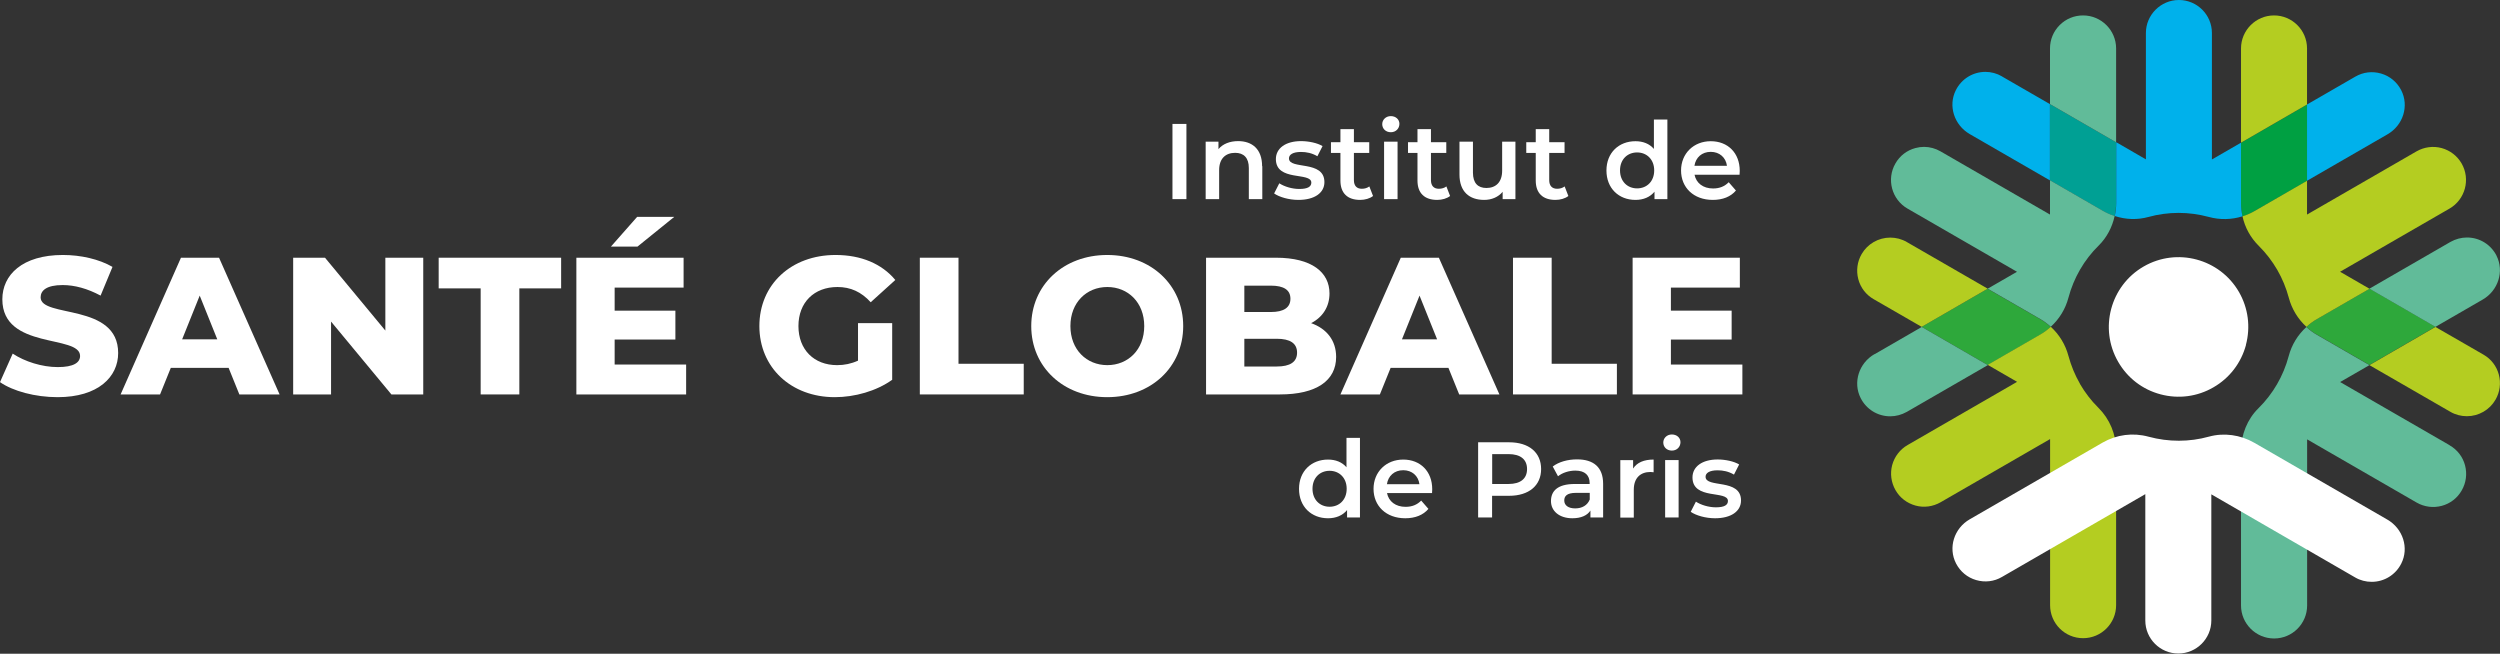 <?xml version="1.0" encoding="UTF-8"?>
<svg id="Calque_2" data-name="Calque 2" xmlns="http://www.w3.org/2000/svg" viewBox="0 0 256 66.94">
  <rect x="0" y="0" width="256" height="66.94" fill="#333333" stroke="none"/>
  <defs>
    <style>
      .cls-1 {
        fill: #b4cd21;
      }

      .cls-2 {
        fill: #61bb99;
      }

      .cls-3 {
        fill: #fff;
      }

      .cls-4 {
        fill: #00b1eb;
      }

      .cls-5 {
        fill: #00a094;
      }

      .cls-6 {
        fill: #2ea83b;
      }

      .cls-7 {
        fill: #00a042;
      }
    </style>
  </defs>
  <g id="Calque_1-2" data-name="Calque 1">
    <g id="Logo_ISGP_-_Long_-_Txt_Blc" data-name="Logo ISGP - Long - Txt Blc">
      <g>
        <path class="cls-6" d="M203.54,29.56l-6.76,3.91,6.76,3.91,5.39-3.11c.39-.23.74-.5,1.07-.79-.33-.3-.68-.57-1.07-.79l-5.39-3.11ZM242.63,29.57l-5.39,3.11c-.39.23-.74.5-1.07.79.32.3.68.57,1.07.79l5.39,3.11,6.76-3.91-6.76-3.91Z"/>
        <path class="cls-7" d="M229.48,14.61v6.21c0,.46.05.91.15,1.34.43-.13.84-.31,1.24-.54l5.37-3.1v-7.81s-6.76,3.91-6.76,3.91Z"/>
        <path class="cls-5" d="M216.69,14.57l-6.77-3.91v7.81s5.42,3.13,5.42,3.13c.38.22.78.4,1.2.53.09-.44.15-.89.15-1.34v-6.22Z"/>
        <path class="cls-1" d="M239.62,27.83l11.21-6.47c1.61-.93,2.17-3,1.24-4.62-.45-.78-1.18-1.34-2.05-1.58-.87-.23-1.78-.11-2.57.34l-11.21,6.47v-3.46s-5.37,3.1-5.37,3.1c-.4.23-.81.41-1.24.54.25,1.14.82,2.19,1.68,3.04.73.72,1.36,1.55,1.88,2.44.52.9.91,1.85,1.18,2.85.31,1.17.94,2.19,1.81,2.99.33-.3.68-.57,1.07-.79l5.39-3.11-3.01-1.74ZM236.24,4.96c0-1.87-1.52-3.38-3.38-3.38s-3.38,1.52-3.38,3.38v9.65s6.76-3.91,6.76-3.91v-5.74ZM255.88,38.36c-.23-.87-.79-1.6-1.58-2.05l-4.91-2.83-6.76,3.91,8.29,4.78c.51.3,1.1.45,1.69.45,1.21,0,2.33-.65,2.93-1.69.45-.78.57-1.69.34-2.57ZM203.54,29.56l-8.29-4.78c-.51-.3-1.1-.45-1.69-.45-1.21,0-2.33.65-2.93,1.69-.45.78-.57,1.69-.34,2.57.23.87.79,1.6,1.58,2.05l4.91,2.83,6.76-3.91ZM212.99,39.3c-.52-.9-.91-1.86-1.18-2.85-.31-1.17-.94-2.19-1.81-2.99-.33.3-.68.57-1.07.79l-5.39,3.11,3.01,1.74-11.21,6.47c-.78.45-1.34,1.18-1.58,2.05-.23.87-.11,1.78.34,2.57s1.18,1.34,2.05,1.58c.87.24,1.78.11,2.57-.34l11.21-6.47v17.01c0,1.87,1.51,3.38,3.38,3.38s3.38-1.52,3.38-3.38v-15.85c0-1.65-.65-3.21-1.83-4.38-.73-.72-1.36-1.55-1.88-2.44Z"/>
        <path class="cls-2" d="M213.3,1.58c-.9,0-1.75.35-2.39.99-.64.64-.99,1.49-.99,2.39v5.7s6.77,3.91,6.77,3.91V4.96c0-1.86-1.52-3.38-3.38-3.38ZM191.95,36.26c-1.6.92-2.23,2.9-1.42,4.5.58,1.15,1.74,1.87,3.03,1.87.59,0,1.17-.16,1.69-.45l8.3-4.79-6.76-3.91-4.83,2.79ZM209.92,18.47v3.5s-11.21-6.47-11.21-6.47c-.52-.3-1.1-.46-1.69-.46-.29,0-.59.04-.88.12-.87.23-1.6.79-2.05,1.58-.93,1.61-.38,3.69,1.24,4.62l11.21,6.47-3,1.73,5.39,3.11c.39.22.74.49,1.07.79.87-.79,1.5-1.81,1.81-2.98.54-2.03,1.61-3.88,3.1-5.34.82-.81,1.38-1.87,1.63-3.02-.41-.13-.82-.31-1.2-.53l-5.42-3.13ZM250.84,45.59l-11.21-6.47,3-1.73-5.39-3.11c-.39-.22-.74-.49-1.07-.79-.87.79-1.5,1.81-1.81,2.98-.54,2.03-1.61,3.87-3.1,5.34-1.13,1.11-1.78,2.7-1.78,4.36v15.83c0,1.86,1.52,3.38,3.39,3.38s3.38-1.52,3.38-3.38v-17.01s11.21,6.47,11.21,6.47c.78.45,1.7.57,2.57.34.87-.23,1.6-.79,2.05-1.58.45-.78.57-1.69.34-2.57-.23-.87-.79-1.6-1.58-2.05ZM255.65,26.19c-.58-1.15-1.74-1.87-3.03-1.87-.59,0-1.17.16-1.69.45l-8.3,4.79,6.76,3.91,4.83-2.79c1.6-.92,2.23-2.9,1.42-4.5Z"/>
        <path class="cls-4" d="M205,7.82c-.51-.3-1.1-.46-1.69-.46-1.29,0-2.45.72-3.03,1.87-.81,1.6-.18,3.57,1.42,4.5l8.21,4.74v-7.81s-4.92-2.84-4.92-2.84ZM245.88,9.23c-.43-.83-1.16-1.44-2.06-1.7s-1.83-.15-2.64.32l-4.94,2.85v7.81s8.23-4.75,8.23-4.75c1.62-.93,2.24-2.92,1.41-4.53ZM229.48,14.61l-2.98,1.72V3.38c0-1.87-1.52-3.38-3.38-3.38s-3.38,1.52-3.38,3.38v12.94s-3.04-1.76-3.04-1.76v6.22c0,.46-.05.91-.15,1.34,1.12.37,2.32.41,3.44.1,1.01-.28,2.06-.42,3.1-.42s2.07.14,3.07.41c1.16.32,2.36.29,3.47-.06-.1-.44-.15-.89-.15-1.34v-6.21Z"/>
        <g>
          <path class="cls-3" d="M229.98,35.32c.49-1.84.24-3.77-.71-5.42-1.97-3.41-6.35-4.58-9.76-2.61-3.41,1.97-4.58,6.35-2.61,9.76.95,1.65,2.49,2.84,4.34,3.33,1.84.49,3.77.24,5.42-.72,1.65-.95,2.83-2.49,3.33-4.34Z"/>
          <path class="cls-3" d="M226.44,63.56v-12.94s14.73,8.51,14.73,8.51c.51.3,1.1.45,1.69.45,1.29,0,2.45-.72,3.03-1.87.81-1.6.18-3.57-1.42-4.5l-13.63-7.87c-1.42-.82-3.11-1.05-4.64-.63-2.01.56-4.15.56-6.18.01-1.6-.44-3.28-.22-4.71.6l-13.6,7.85c-1.62.93-2.24,2.92-1.41,4.53.43.83,1.16,1.44,2.06,1.7.9.26,1.84.15,2.64-.32l14.68-8.48v12.94c0,1.87,1.52,3.38,3.38,3.38s3.38-1.52,3.38-3.38Z"/>
        </g>
      </g>
      <g>
        <path class="cls-3" d="M120.06,12.69h1.43v7.7h-1.43v-7.7Z"/>
        <path class="cls-3" d="M129.26,17.02v3.37h-1.38v-3.19c0-1.04-.52-1.55-1.4-1.55-.98,0-1.64.59-1.64,1.77v2.97h-1.38v-5.88h1.31v.76c.45-.54,1.17-.82,2.02-.82,1.41,0,2.45.8,2.45,2.57Z"/>
        <path class="cls-3" d="M130.47,19.81l.53-1.04c.52.34,1.31.58,2.05.58.87,0,1.23-.24,1.23-.65,0-1.12-3.63-.07-3.63-2.41,0-1.11,1-1.84,2.58-1.84.78,0,1.67.19,2.2.51l-.53,1.04c-.56-.33-1.12-.44-1.68-.44-.84,0-1.23.28-1.23.66,0,1.19,3.63.13,3.63,2.43,0,1.1-1.01,1.82-2.66,1.82-.98,0-1.96-.29-2.49-.66Z"/>
        <path class="cls-3" d="M140.6,20.07c-.33.26-.83.4-1.32.4-1.29,0-2.02-.68-2.02-1.98v-2.83h-.97v-1.1h.97v-1.34h1.38v1.34h1.57v1.1h-1.57v2.79c0,.57.29.88.81.88.29,0,.56-.08.77-.24l.38.98Z"/>
        <path class="cls-3" d="M141.54,12.72c0-.46.37-.83.88-.83s.88.34.88.79c0,.48-.36.86-.88.86s-.88-.36-.88-.83ZM141.73,14.51h1.38v5.88h-1.38v-5.88Z"/>
        <path class="cls-3" d="M148.49,20.07c-.33.26-.83.4-1.32.4-1.29,0-2.02-.68-2.02-1.98v-2.83h-.97v-1.1h.97v-1.34h1.38v1.34h1.57v1.1h-1.57v2.79c0,.57.29.88.81.88.29,0,.56-.08.77-.24l.38.98Z"/>
        <path class="cls-3" d="M155.18,14.51v5.88h-1.31v-.75c-.44.54-1.13.83-1.89.83-1.51,0-2.53-.83-2.53-2.6v-3.36h1.38v3.17c0,1.07.51,1.57,1.38,1.57.96,0,1.61-.59,1.61-1.77v-2.97h1.38Z"/>
        <path class="cls-3" d="M160.6,20.07c-.33.26-.83.4-1.32.4-1.29,0-2.02-.68-2.02-1.98v-2.83h-.97v-1.1h.97v-1.34h1.38v1.34h1.57v1.1h-1.57v2.79c0,.57.29.88.81.88.29,0,.56-.08.77-.24l.38.98Z"/>
        <path class="cls-3" d="M170.74,12.23v8.16h-1.32v-.76c-.46.56-1.14.84-1.95.84-1.71,0-2.97-1.19-2.97-3.01s1.27-3,2.97-3c.76,0,1.43.25,1.89.79v-3.01h1.38ZM169.39,17.45c0-1.12-.76-1.84-1.75-1.84s-1.75.71-1.75,1.84.76,1.84,1.75,1.84,1.75-.71,1.75-1.84Z"/>
        <path class="cls-3" d="M178.13,17.89h-4.61c.17.86.88,1.41,1.9,1.41.66,0,1.18-.21,1.6-.64l.74.85c-.53.63-1.35.96-2.37.96-1.97,0-3.25-1.27-3.25-3.01s1.29-3,3.04-3,2.97,1.2,2.97,3.04c0,.11-.01.28-.02.41ZM173.51,16.98h3.33c-.11-.85-.76-1.43-1.66-1.43s-1.54.57-1.67,1.43Z"/>
        <path class="cls-3" d="M0,39.13l1.3-2.92c1.24.82,3,1.38,4.62,1.38s2.28-.46,2.28-1.14c0-2.22-7.96-.6-7.96-5.8,0-2.5,2.04-4.54,6.2-4.54,1.82,0,3.7.42,5.08,1.22l-1.22,2.94c-1.34-.72-2.66-1.08-3.88-1.08-1.66,0-2.26.56-2.26,1.26,0,2.14,7.94.54,7.94,5.7,0,2.44-2.04,4.52-6.2,4.52-2.3,0-4.58-.62-5.9-1.54Z"/>
        <path class="cls-3" d="M23.41,37.67h-5.92l-1.1,2.72h-4.04l6.18-14h3.9l6.2,14h-4.12l-1.1-2.72ZM22.25,34.75l-1.8-4.48-1.8,4.48h3.6Z"/>
        <path class="cls-3" d="M43.34,26.39v14h-3.26l-6.18-7.46v7.46h-3.88v-14h3.26l6.18,7.46v-7.46h3.88Z"/>
        <path class="cls-3" d="M49.22,29.53h-4.3v-3.14h12.54v3.14h-4.28v10.86h-3.96v-10.86Z"/>
        <path class="cls-3" d="M70.26,37.33v3.06h-11.24v-14h10.98v3.06h-7.06v2.36h6.22v2.96h-6.22v2.56h7.32ZM65.28,25.25h-2.72l2.68-3.04h3.8l-3.76,3.04Z"/>
        <path class="cls-3" d="M87.86,33.09h3.5v5.8c-1.62,1.16-3.84,1.78-5.88,1.78-4.46,0-7.72-3.02-7.72-7.28s3.26-7.28,7.8-7.28c2.62,0,4.74.9,6.12,2.56l-2.52,2.28c-.96-1.06-2.06-1.56-3.4-1.56-2.4,0-4,1.58-4,4s1.6,4,3.96,4c.74,0,1.44-.14,2.14-.46v-3.84Z"/>
        <path class="cls-3" d="M94.19,26.39h3.96v10.86h6.68v3.14h-10.64v-14Z"/>
        <path class="cls-3" d="M105.6,33.39c0-4.2,3.3-7.28,7.78-7.28s7.78,3.08,7.78,7.28-3.3,7.28-7.78,7.28-7.78-3.08-7.78-7.28ZM117.17,33.39c0-2.42-1.66-4-3.78-4s-3.78,1.58-3.78,4,1.66,4,3.78,4,3.78-1.58,3.78-4Z"/>
        <path class="cls-3" d="M136.82,36.55c0,2.42-2,3.84-5.76,3.84h-7.56v-14h7.16c3.68,0,5.48,1.5,5.48,3.66,0,1.34-.68,2.42-1.88,3.04,1.58.56,2.56,1.76,2.56,3.46ZM127.42,29.25v2.7h2.72c1.32,0,2-.46,2-1.36s-.68-1.34-2-1.34h-2.72ZM132.82,36.11c0-.96-.72-1.42-2.08-1.42h-3.32v2.84h3.32c1.36,0,2.08-.46,2.08-1.42Z"/>
        <path class="cls-3" d="M148.32,37.67h-5.92l-1.1,2.72h-4.04l6.18-14h3.9l6.2,14h-4.12l-1.1-2.72ZM147.16,34.75l-1.8-4.48-1.8,4.48h3.6Z"/>
        <path class="cls-3" d="M154.93,26.39h3.96v10.86h6.68v3.14h-10.64v-14Z"/>
        <path class="cls-3" d="M178.42,37.33v3.06h-11.24v-14h10.98v3.06h-7.06v2.36h6.22v2.96h-6.22v2.56h7.32Z"/>
        <path class="cls-3" d="M139.26,44.83v8.16h-1.32v-.76c-.46.56-1.14.84-1.95.84-1.71,0-2.97-1.19-2.97-3.01s1.27-3,2.97-3c.76,0,1.43.25,1.89.79v-3.01h1.38ZM137.9,50.05c0-1.12-.76-1.84-1.75-1.84s-1.75.71-1.75,1.84.76,1.84,1.75,1.84,1.75-.71,1.75-1.84Z"/>
        <path class="cls-3" d="M146.64,50.49h-4.61c.17.86.88,1.41,1.9,1.41.66,0,1.18-.21,1.6-.64l.74.85c-.53.63-1.35.96-2.37.96-1.97,0-3.25-1.27-3.25-3.01s1.29-3,3.04-3,2.97,1.2,2.97,3.04c0,.11-.01.28-.02.41ZM142.02,49.58h3.33c-.11-.85-.76-1.43-1.66-1.43s-1.54.57-1.67,1.43Z"/>
        <path class="cls-3" d="M157.81,48.03c0,1.69-1.25,2.74-3.28,2.74h-1.74v2.22h-1.43v-7.7h3.17c2.02,0,3.28,1.03,3.28,2.74ZM156.37,48.03c0-.97-.65-1.53-1.9-1.53h-1.67v3.06h1.67c1.25,0,1.9-.56,1.9-1.53Z"/>
        <path class="cls-3" d="M164.16,49.55v3.44h-1.3v-.71c-.33.51-.97.79-1.85.79-1.34,0-2.19-.74-2.19-1.76s.66-1.75,2.44-1.75h1.52v-.09c0-.8-.48-1.28-1.46-1.28-.66,0-1.34.22-1.78.58l-.54-1c.63-.48,1.54-.73,2.49-.73,1.69,0,2.67.8,2.67,2.5ZM162.79,51.15v-.68h-1.42c-.94,0-1.19.35-1.19.78,0,.5.42.81,1.12.81s1.25-.31,1.49-.91Z"/>
        <path class="cls-3" d="M169.33,47.05v1.31c-.12-.02-.22-.03-.32-.03-1.04,0-1.71.62-1.71,1.82v2.85h-1.38v-5.88h1.31v.86c.4-.62,1.11-.92,2.09-.92Z"/>
        <path class="cls-3" d="M170.32,45.32c0-.46.37-.83.88-.83s.88.34.88.79c0,.48-.36.86-.88.86s-.88-.36-.88-.83ZM170.51,47.11h1.38v5.88h-1.38v-5.88Z"/>
        <path class="cls-3" d="M173.13,52.41l.53-1.04c.52.34,1.31.58,2.05.58.87,0,1.23-.24,1.23-.65,0-1.12-3.63-.07-3.63-2.41,0-1.11,1-1.84,2.58-1.84.78,0,1.67.19,2.2.51l-.53,1.04c-.56-.33-1.12-.44-1.68-.44-.84,0-1.23.28-1.23.66,0,1.19,3.63.13,3.63,2.43,0,1.1-1.01,1.82-2.66,1.82-.98,0-1.96-.29-2.49-.66Z"/>
      </g>
    </g>
  </g>
</svg>